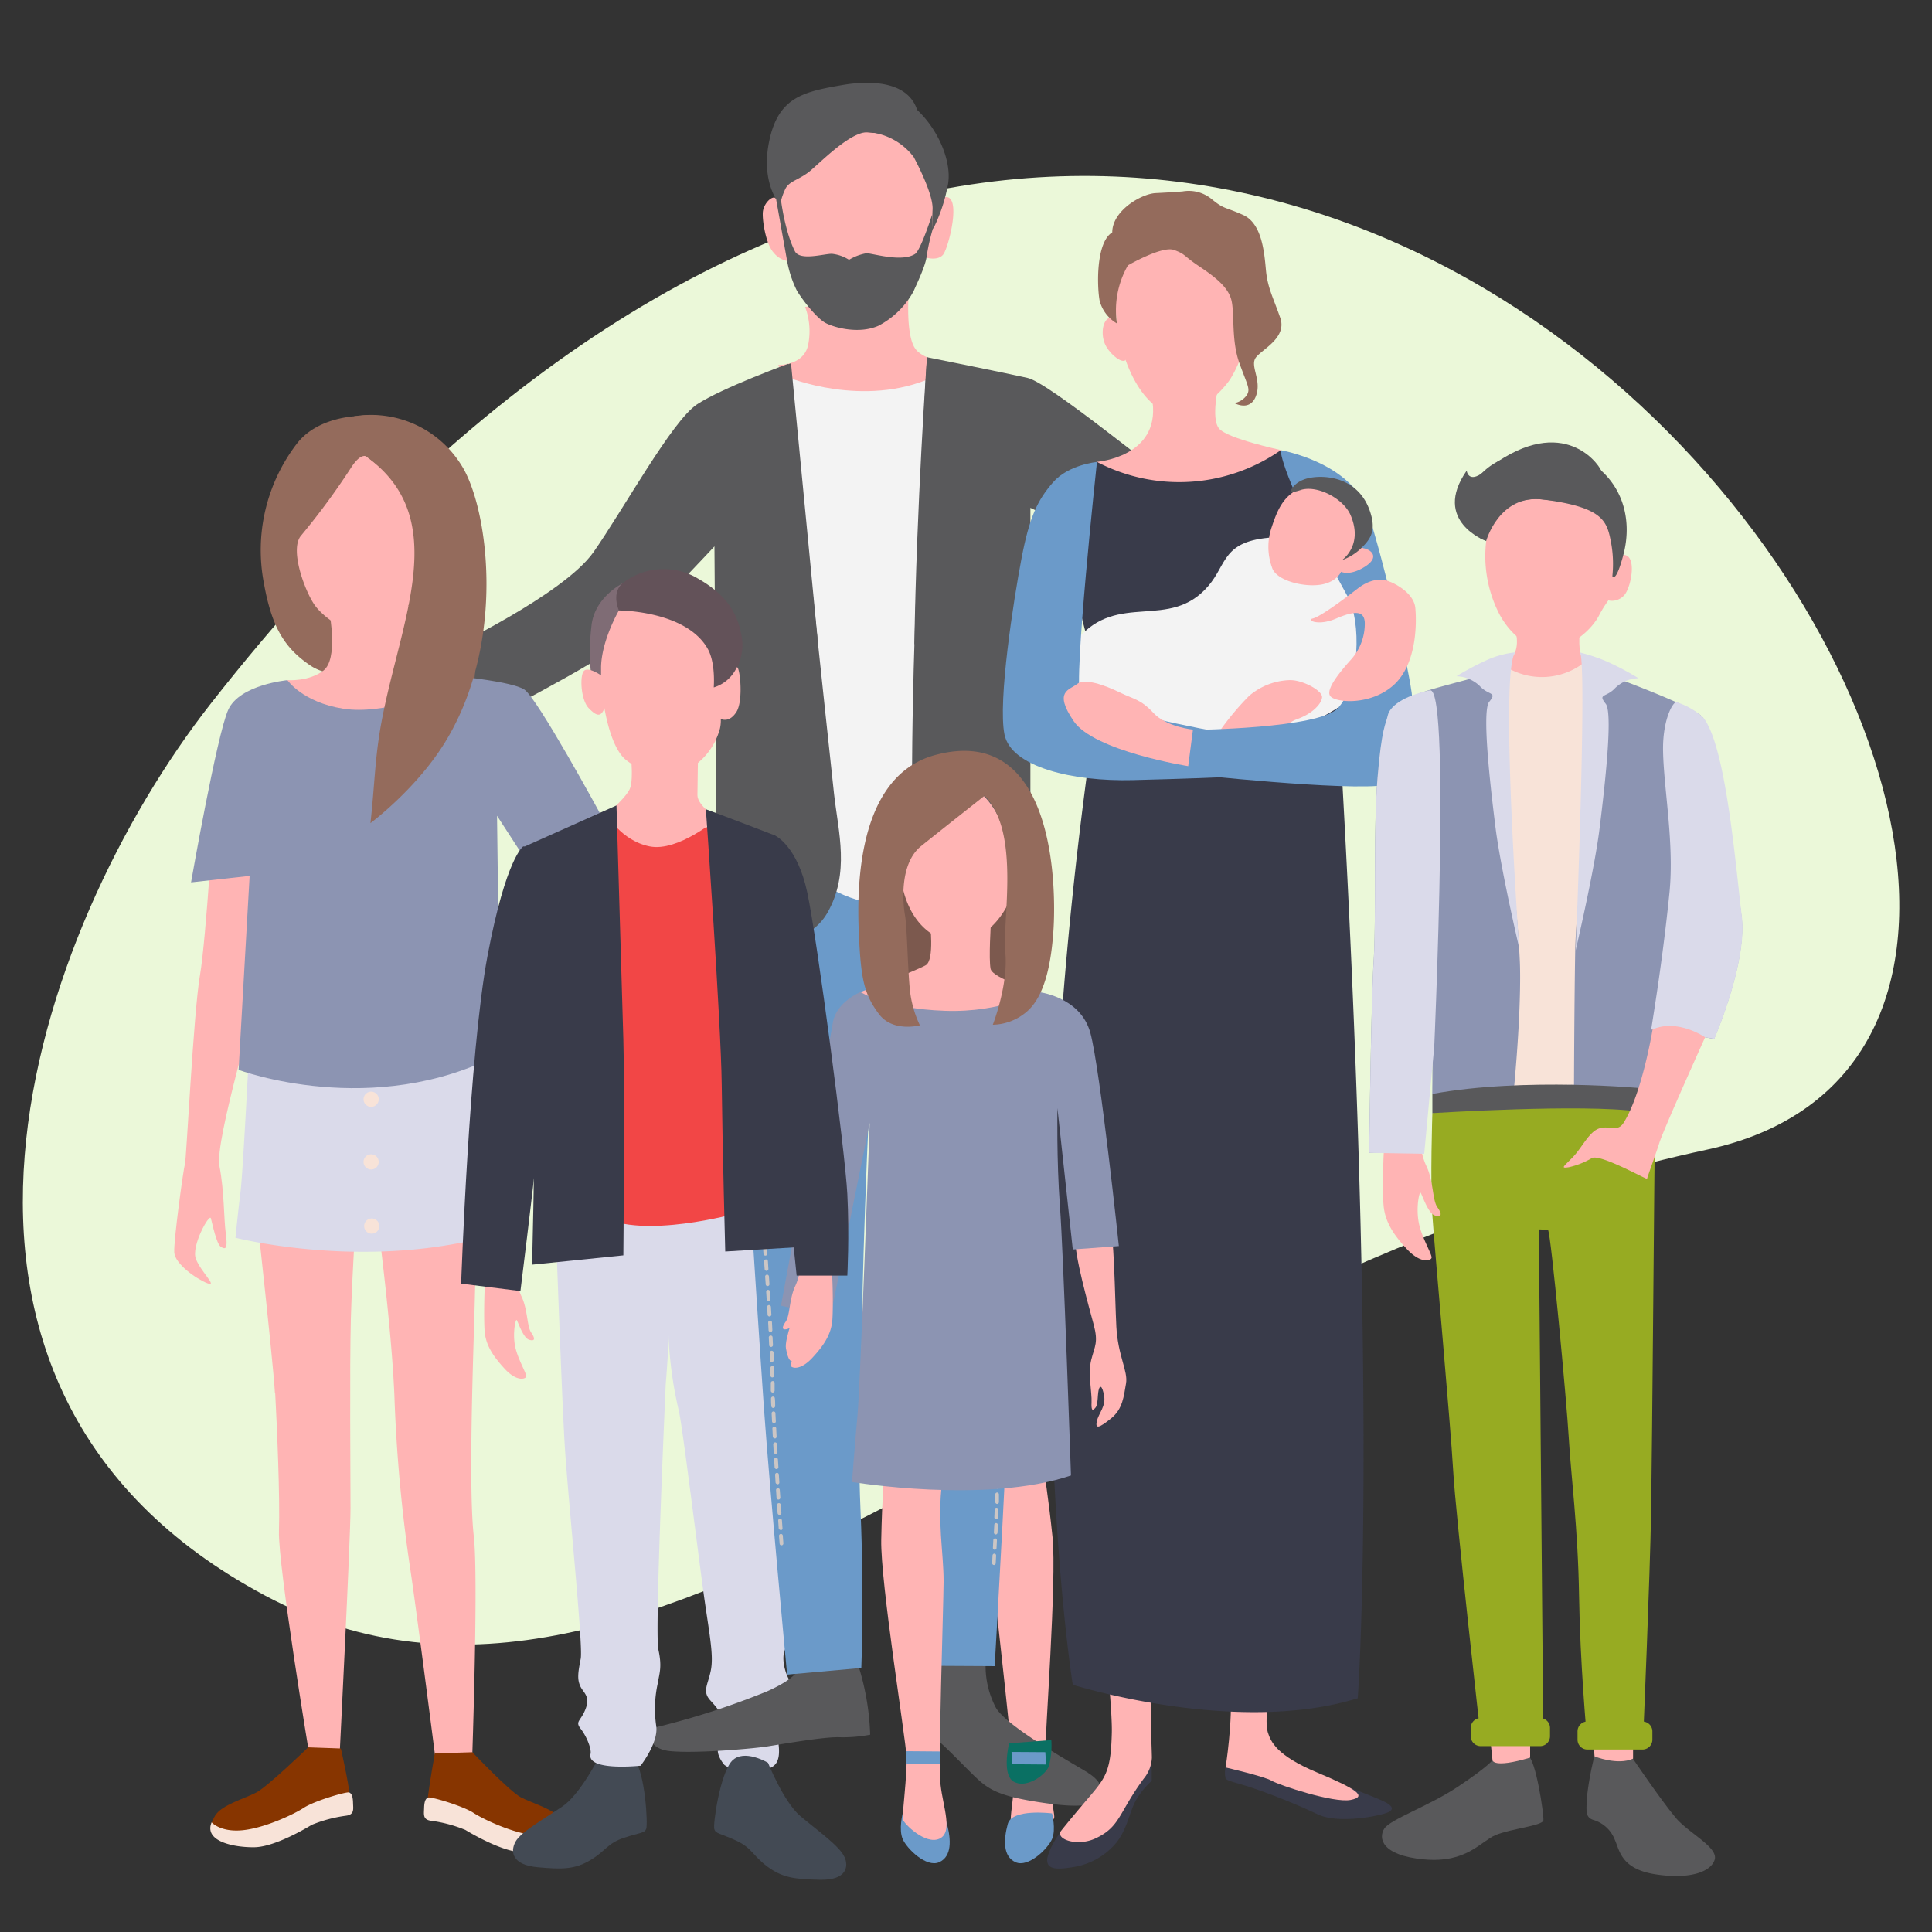 <svg id="Layer_1" data-name="Layer 1" xmlns="http://www.w3.org/2000/svg" viewBox="0 0 351 351"><rect x="0" y="0" width="351" height="351" fill="#333333" stroke="none"/><defs><style>.cls-1{fill:#ebf8d9;}.cls-2{fill:#ffb4b4;}.cls-3{fill:#dadaea;}.cls-4{fill:#59595b;}.cls-5{fill:#6b9ac9;}.cls-6{fill:#ccc6c4;}.cls-7{fill:#f3f3f3;}.cls-8{fill:#f8e3d8;}.cls-9{fill:#946b5c;}.cls-10{fill:#8c94b2;}.cls-11{fill:#873500;}.cls-12{fill:#393b4a;}.cls-13{fill:#7c594e;}.cls-14{fill:#0a7063;}.cls-15{fill:#434a54;}.cls-16{fill:#7f6c75;}.cls-17{fill:#f24646;}.cls-18{fill:#635259;}.cls-19{fill:#97ab22;}</style></defs><title>finanzen_illustrations_2019_11</title><path class="cls-1" d="M38.27,127.86c-32,40.87-61.38,124,9.86,162s145.77-56,262-81S231.17-118.14,38.27,127.86Z"/><path class="cls-2" d="M189.91,318.84c-.1-3.31,2.1-31.92,1.31-39.57S189.63,267,189.63,267s-11.86-4.79-10.32,2.59.76,12.72,1.25,18.15,3.73,32.67,3.62,36.78-1.69,8.55.93,9.49,6.29-3,6.42-3.81-1.51-8.06-1.62-11.38Z"/><path class="cls-3" d="M120,216.21s1.35,24,1.51,27.68a73,73,0,0,0,1.83,12.48c.7,3,3.74,27.95,4.69,34.51s1.63,10,1.11,12.6-1.59,3.78-.12,5.41,2.25,2.45,1.77,4.09.4,3.36-.06,4c-1.09,1.47.89,3.68.89,3.68a8.09,8.09,0,0,0,8.45.46c1.47-.7,2-2.43.8-7.19-.36-1.39,3.12-7.52,2.37-9s-1.28-3.84-.6-5.27a7.49,7.49,0,0,0,.2-4.74c-.36-1.09-1.86-74.08-3.68-76.62s-19.16-2.1-19.16-2.1Z"/><path class="cls-2" d="M165.09,53.23s-.59,7.51,1.16,10.07,8.32,3,8.32,3-8.9,9.13-18.72,8.78c-10.18-.36-11.63-3.77-14.48-8.77,0,0,4.56.17,5.43-3.55a12.52,12.52,0,0,0-.53-7l18.82-2.51Z"/><path class="cls-2" d="M141.9,35.19c.18,4.15-.38,1.31-1,.8s-2.24,1-2.32,2.67.63,5.85,2,7.27A4.16,4.16,0,0,0,143,47.41s2.08,7.37,6,10a11.21,11.21,0,0,0,11.7.32c1.92-1,6.34-6.29,7.49-10.94,0,0,2.19.68,3.16-.54s3.39-10.66.43-10.45c-2.26.15-2.14,1.4-2.14,1.4s.5-5.27-1.54-9-6.62-3.83-9-4.05c-13.88-1.26-17.38,6.93-17.2,11.08Z"/><path class="cls-4" d="M166,28.53s3.56,6.53,3.43,9.47c-.14,3.2.1,3.59.1,3.59a29.75,29.75,0,0,0,2.71-8.17c.78-4.58-2.46-11.72-7.86-15.23C156.06,12.82,166,28.53,166,28.53Z"/><path class="cls-4" d="M166,28.53a11.5,11.5,0,0,0-8-4.5c-3-.4-7.9,4.47-10.6,6.84-2.06,1.82-4,1.92-4.74,3.49-1.29,2.82-.67,3.2-.67,3.2s-3.91-3.83-2.25-11.89,6.25-9,13.41-10.24c6.92-1.16,17.21-.48,12.84,13.1Z"/><path class="cls-4" d="M143,47.41a20.06,20.06,0,0,0,1.78,5.4c1.14,1.87,3.66,5.06,5.23,5.88s6,2.06,9.55.51A15.32,15.32,0,0,0,166,52.86c.41-1,2.19-4.57,2.37-6.39a36,36,0,0,1,1.1-4.88l-.13-2.6s-2.06,6.49-3.11,7.16c-2.44,1.55-7.69-.14-8.82-.14a9.19,9.19,0,0,0-3.16,1.19,7.17,7.17,0,0,0-3.12-1.09c-1.5,0-5.82,1.32-6.72-.47-1.94-3.87-2.58-9.75-2.58-9.75l-.81.42L143,47.41Z"/><path class="cls-4" d="M145,302.89s.57,1.61-5.66,4.4a143.44,143.44,0,0,1-19.44,6.34c-2.65.44-2.55,4,1.68,4.49,4.58.5,15.08-.41,17.79-.83s10.45-1.79,13.16-1.67a26.37,26.37,0,0,0,5.56-.46,46.63,46.63,0,0,0-2.1-12.42c-1.93-5.32-11,.15-11,.15Z"/><path class="cls-4" d="M197.71,322.09c-3-1.82-14.69-8.35-16.76-11.8a16.21,16.21,0,0,1-1.89-7.86s-6.21-7.28-11.84-.24c0,0-.69,12-.22,12.39s1.24.37,2.57,1.05,5.56,5.26,7.83,7.39,4.23,3.27,11,4.34,9.29.8,10.83-.15,1.4-3.3-1.57-5.12Z"/><path class="cls-5" d="M183.72,161.43S185.11,177.11,185,185s-1.49,48.66-1.49,59.06-2.8,58.64-2.8,58.64l-14.57-.08-5.3-113.06s-1.44-.59-2.09.26-2.07,40-2.08,48.17-1,21.08-.33,36.5.14,28.54.14,28.54L143,304.24s-3.16-33.64-4.2-48.27-5.47-84.25-5.95-90.9,50.85-3.64,50.85-3.64Z"/><path class="cls-6" d="M156.84,161.87l1.94,27.94a3.1,3.1,0,0,1,2.09-.26s.23-.6,1.38-3.18.62-24.71.62-24.71l-6,.21Z"/><path class="cls-6" d="M182.51,162.4h0a.34.34,0,0,0,.3-.38l-.08-.69a.34.34,0,0,0-.38-.3.33.33,0,0,0-.3.38l.08.69a.35.35,0,0,0,.36.31Z"/><path class="cls-6" d="M181.93,237.85a.35.35,0,0,0-.35.34l0,1.39a.33.33,0,0,0,.33.35h0a.35.35,0,0,0,.33-.34l0-1.38a.35.35,0,0,0-.33-.36Z"/><path class="cls-6" d="M181.86,240.62a.33.33,0,0,0-.35.34l0,1.39a.35.35,0,0,0,.34.35h0a.36.36,0,0,0,.33-.34l0-1.38a.35.35,0,0,0-.34-.36Z"/><path class="cls-6" d="M181.76,248.94a.32.32,0,0,0-.34.34v1.39a.35.35,0,0,0,.34.35h0a.36.36,0,0,0,.33-.35v-1.39a.35.35,0,0,0-.35-.34Z"/><path class="cls-6" d="M181.81,243.39a.35.35,0,0,0-.35.34l0,1.39a.35.35,0,0,0,.34.35h0a.35.35,0,0,0,.33-.34l0-1.39a.35.35,0,0,0-.34-.35Z"/><path class="cls-6" d="M181.77,246.16a.32.32,0,0,0-.34.35v1.38a.34.34,0,0,0,.34.35h0a.35.35,0,0,0,.33-.34v-1.39a.34.34,0,0,0-.34-.35Z"/><path class="cls-6" d="M182.48,224a.34.34,0,0,0-.36.33l-.07,1.39a.35.35,0,0,0,.33.36h0a.35.35,0,0,0,.32-.33l.06-1.38a.34.34,0,0,0-.32-.37Z"/><path class="cls-6" d="M182.35,226.78a.35.35,0,0,0-.36.33l-.06,1.38a.35.35,0,0,0,.33.37h0a.34.34,0,0,0,.32-.34l.07-1.38a.35.35,0,0,0-.33-.36Z"/><path class="cls-6" d="M182.61,221.24a.35.35,0,0,0-.36.33l-.07,1.39a.35.35,0,0,0,.33.36h0a.35.35,0,0,0,.32-.33l.07-1.38a.35.35,0,0,0-.33-.37Z"/><path class="cls-6" d="M182.12,232.32a.35.35,0,0,0-.36.33l0,1.38a.33.33,0,0,0,.33.36h0a.35.35,0,0,0,.33-.33l0-1.38a.34.34,0,0,0-.33-.36Z"/><path class="cls-6" d="M182.23,229.55a.35.35,0,0,0-.36.33l-.06,1.38a.33.33,0,0,0,.33.36h0a.34.34,0,0,0,.32-.33l.06-1.38a.35.35,0,0,0-.33-.36Z"/><path class="cls-6" d="M182,235.08a.36.36,0,0,0-.36.34l0,1.38a.33.33,0,0,0,.33.36h0a.33.33,0,0,0,.32-.33l0-1.39a.35.35,0,0,0-.33-.36Z"/><path class="cls-6" d="M182.75,218.48a.35.35,0,0,0-.37.32l-.06,1.39a.34.34,0,0,0,.32.36h0a.35.35,0,0,0,.33-.33l.06-1.38a.34.34,0,0,0-.32-.36Z"/><path class="cls-6" d="M180.68,282.25a.35.35,0,0,0-.36.33l-.07,1.39a.35.35,0,0,0,.33.36h0a.35.35,0,0,0,.32-.33l.07-1.38a.34.34,0,0,0-.33-.37Z"/><path class="cls-6" d="M180.82,279.48a.34.34,0,0,0-.36.32l-.07,1.39a.35.35,0,0,0,.33.37h0a.35.35,0,0,0,.33-.33l.07-1.39a.35.35,0,0,0-.33-.36Z"/><path class="cls-6" d="M181,276.7a.34.34,0,0,0-.36.33l-.07,1.39a.35.35,0,0,0,.33.36h0a.35.35,0,0,0,.33-.33l.06-1.39a.34.34,0,0,0-.32-.36Z"/><path class="cls-6" d="M181.72,254.49a.36.36,0,0,0-.36.34l0,1.39a.35.35,0,0,0,.33.36h0a.34.34,0,0,0,.32-.34l0-1.39a.34.34,0,0,0-.33-.36Z"/><path class="cls-6" d="M181.75,251.71a.35.35,0,0,0-.34.35c0,.44,0,.91,0,1.38a.35.35,0,0,0,.34.36h0a.36.36,0,0,0,.33-.34c0-.48,0-1,0-1.4a.34.34,0,0,0-.34-.35Z"/><path class="cls-6" d="M182.88,215.71a.35.35,0,0,0-.36.33l-.07,1.38a.35.35,0,0,0,.33.37h0a.35.35,0,0,0,.32-.33l.07-1.39a.35.35,0,0,0-.33-.36Z"/><path class="cls-6" d="M181.07,273.92a.35.35,0,0,0-.36.34l-.06,1.38a.35.35,0,0,0,.33.37h0a.35.35,0,0,0,.33-.33l.06-1.39a.36.36,0,0,0-.33-.37Z"/><path class="cls-6" d="M182.3,163.47c.06.46.1.91.15,1.37a.34.34,0,0,0,.36.31h0a.33.33,0,0,0,.3-.38c0-.46-.09-.92-.14-1.38a.34.34,0,0,0-.38-.31.36.36,0,0,0-.31.39Z"/><path class="cls-6" d="M182.89,165.84a.36.36,0,0,0-.31.38c0,.46.09.92.13,1.38a.34.34,0,0,0,.36.32h0a.35.35,0,0,0,.31-.38l-.12-1.38a.37.37,0,0,0-.38-.32Z"/><path class="cls-6" d="M183.72,179.69a.35.35,0,0,0-.34.35c0,.47,0,.93,0,1.39a.35.35,0,0,0,.35.34h0a.34.34,0,0,0,.32-.35c0-.47,0-.93,0-1.39a.34.34,0,0,0-.35-.34Z"/><path class="cls-6" d="M183.34,171.38h0a.33.33,0,0,0-.32.36c0,.46,0,.92.08,1.39a.34.34,0,0,0,.36.32h0a.35.35,0,0,0,.33-.36l-.09-1.39a.34.34,0,0,0-.36-.32Z"/><path class="cls-6" d="M183.29,177.28c0,.46,0,.92.05,1.38a.36.36,0,0,0,.36.34h0a.34.34,0,0,0,.32-.36c0-.46,0-.93-.05-1.39a.5.5,0,0,0,0-.12l.88.34-.17-3.12-11.76-4.17-.73,2.45,11.3,4.32a.35.35,0,0,0-.19.33Z"/><path class="cls-6" d="M181.49,262.83a.34.34,0,0,0-.35.33l0,1.39a.35.35,0,0,0,.33.36h0a.36.36,0,0,0,.33-.34l.05-1.39a.35.35,0,0,0-.34-.35Z"/><path class="cls-6" d="M181.58,260.05a.34.34,0,0,0-.35.33l0,1.39a.36.36,0,0,0,.34.36h0a.34.34,0,0,0,.32-.34l0-1.38a.33.33,0,0,0-.33-.36Z"/><path class="cls-6" d="M181.66,257.27a.36.36,0,0,0-.36.34l0,1.39a.33.33,0,0,0,.33.35h0A.33.33,0,0,0,182,259l0-1.39a.35.35,0,0,0-.33-.36Z"/><path class="cls-6" d="M181.3,268.38a.35.35,0,0,0-.36.33l-.06,1.39a.35.35,0,0,0,.33.36h0a.35.35,0,0,0,.32-.33l.06-1.39a.35.35,0,0,0-.33-.36Z"/><path class="cls-6" d="M181.4,265.6a.35.35,0,0,0-.36.34l0,1.38a.33.33,0,0,0,.33.36h0a.35.35,0,0,0,.33-.33l0-1.39a.35.35,0,0,0-.33-.36Z"/><path class="cls-6" d="M181.18,271.15a.36.36,0,0,0-.36.34l0,1.38a.35.35,0,0,0,.33.36h0a.35.35,0,0,0,.33-.33l0-1.39a.35.35,0,0,0-.33-.36Z"/><path class="cls-6" d="M183.14,168.61a.34.34,0,0,0-.32.37c0,.46.07.92.1,1.38a.35.35,0,0,0,.37.32h0a.35.35,0,0,0,.32-.37c0-.46-.07-.92-.1-1.38a.36.36,0,0,0-.37-.32Z"/><path class="cls-6" d="M183.4,204.64a.35.35,0,0,0-.36.33l-.06,1.38a.34.34,0,0,0,.33.36h0a.35.35,0,0,0,.32-.33l.06-1.38a.33.33,0,0,0-.33-.36Z"/><path class="cls-6" d="M183.51,201.87a.35.35,0,0,0-.36.33l-.05,1.38a.34.34,0,0,0,.33.36h0a.35.35,0,0,0,.33-.33l.05-1.38a.34.34,0,0,0-.33-.36Z"/><path class="cls-6" d="M183.28,207.4a.35.35,0,0,0-.36.33l-.06,1.39a.35.35,0,0,0,.33.36h0a.34.34,0,0,0,.32-.33l.07-1.38a.35.35,0,0,0-.33-.37Z"/><path class="cls-6" d="M183.15,210.17a.35.35,0,0,0-.36.33l-.06,1.39a.34.34,0,0,0,.32.36h0a.34.34,0,0,0,.32-.33l.07-1.38a.35.35,0,0,0-.33-.37Z"/><path class="cls-6" d="M183.6,199.1a.34.34,0,0,0-.35.33l-.05,1.39a.35.35,0,0,0,.33.36h0a.36.36,0,0,0,.32-.34l.05-1.39a.35.35,0,0,0-.34-.35Z"/><path class="cls-6" d="M183,212.94a.35.35,0,0,0-.36.33l-.07,1.38a.35.35,0,0,0,.33.37h0a.35.35,0,0,0,.33-.33l.07-1.39a.35.35,0,0,0-.33-.36Z"/><path class="cls-6" d="M183.68,196.32a.36.36,0,0,0-.35.34l0,1.39a.35.35,0,0,0,.34.35h0a.35.35,0,0,0,.33-.33l0-1.39a.36.36,0,0,0-.34-.36Z"/><path class="cls-6" d="M183.81,188a.32.32,0,0,0-.34.34v1.39a.35.35,0,0,0,.34.35h0a.35.35,0,0,0,.33-.34v-1.39a.34.34,0,0,0-.34-.35Z"/><path class="cls-6" d="M183.81,185.24a.32.32,0,0,0-.34.34V187a.35.35,0,0,0,.34.35h0a.36.36,0,0,0,.33-.35v-1.39a.35.35,0,0,0-.35-.34Z"/><path class="cls-6" d="M183.75,193.55a.36.36,0,0,0-.35.34l0,1.39a.33.33,0,0,0,.33.35h0a.33.33,0,0,0,.32-.33l0-1.39a.36.36,0,0,0-.34-.36Z"/><path class="cls-6" d="M183.79,190.78a.33.33,0,0,0-.35.34l0,1.39a.35.35,0,0,0,.34.35h0a.35.35,0,0,0,.32-.34l0-1.39a.35.35,0,0,0-.34-.35Z"/><path class="cls-6" d="M183.78,182.46a.35.35,0,0,0-.34.35l0,1.39a.34.34,0,0,0,.34.34h0a.35.35,0,0,0,.33-.35l0-1.39a.35.35,0,0,0-.35-.34Z"/><path class="cls-6" d="M137.24,164.46h0a.35.35,0,0,0,.35-.32l.07-.69a.35.35,0,0,0-.31-.38.36.36,0,0,0-.38.32l-.06.69a.35.35,0,0,0,.31.38Z"/><path class="cls-6" d="M140,242h0a.35.35,0,0,0,.32-.37l-.07-1.38a.35.35,0,0,0-.37-.33.35.35,0,0,0-.32.37l.07,1.38a.36.36,0,0,0,.34.33Z"/><path class="cls-6" d="M140.1,244.71h0a.35.35,0,0,0,.33-.36l-.07-1.38a.33.33,0,0,0-.36-.33.35.35,0,0,0-.33.36l.07,1.38a.34.34,0,0,0,.33.33Z"/><path class="cls-6" d="M140.39,253h0a.36.36,0,0,0,.34-.36l0-1.39a.34.34,0,0,0-.36-.34.35.35,0,0,0-.33.36l0,1.39a.35.35,0,0,0,.33.34Z"/><path class="cls-6" d="M140.22,247.48h0a.35.35,0,0,0,.33-.36l0-1.38a.36.36,0,0,0-.36-.34.35.35,0,0,0-.33.36l0,1.39a.36.36,0,0,0,.34.33Z"/><path class="cls-6" d="M140.31,250.25h0a.36.36,0,0,0,.34-.36l0-1.38a.32.32,0,0,0-.35-.34.35.35,0,0,0-.33.36l0,1.38a.35.35,0,0,0,.33.34Z"/><path class="cls-6" d="M139.08,228.12h0a.35.35,0,0,0,.32-.37l-.11-1.38a.34.34,0,0,0-.37-.32.33.33,0,0,0-.31.37l.1,1.38a.34.34,0,0,0,.33.32Z"/><path class="cls-6" d="M139.28,230.89h0a.35.35,0,0,0,.32-.38l-.09-1.38a.35.35,0,0,0-.37-.32.35.35,0,0,0-.32.37l.1,1.38a.35.35,0,0,0,.33.33Z"/><path class="cls-6" d="M138.88,225.36h0a.35.35,0,0,0,.32-.37l-.1-1.39a.36.36,0,0,0-.37-.32.35.35,0,0,0-.32.38l.1,1.38a.36.36,0,0,0,.34.32Z"/><path class="cls-6" d="M139.65,236.41h0a.34.34,0,0,0,.32-.36l-.08-1.39a.36.36,0,0,0-.37-.32.35.35,0,0,0-.32.37l.09,1.38a.33.33,0,0,0,.33.32Z"/><path class="cls-6" d="M139.47,233.65h0a.34.34,0,0,0,.32-.37l-.09-1.38a.36.36,0,0,0-.37-.33.36.36,0,0,0-.32.38l.1,1.38a.34.34,0,0,0,.33.32Z"/><path class="cls-6" d="M139.82,239.18h0a.35.35,0,0,0,.32-.37l-.08-1.38a.36.36,0,0,0-.37-.33.35.35,0,0,0-.32.37l.08,1.38a.35.35,0,0,0,.34.33Z"/><path class="cls-6" d="M138.67,222.6h0a.36.36,0,0,0,.32-.38l-.11-1.38a.34.34,0,1,0-.68.06l.1,1.38a.36.36,0,0,0,.34.32Z"/><path class="cls-6" d="M142,280.75h0a.34.34,0,0,0,.32-.37l-.1-1.38a.34.34,0,0,0-.37-.32.35.35,0,0,0-.32.37l.11,1.39a.33.33,0,0,0,.33.31Z"/><path class="cls-6" d="M140.62,258.58h0a.35.35,0,0,0,.33-.36l-.07-1.39a.35.35,0,1,0-.69,0l.07,1.39a.35.35,0,0,0,.33.33Z"/><path class="cls-6" d="M144.14,305.68h.05c.18,0-.22,0-.05,0Z"/><path class="cls-6" d="M140.5,255.8h0a.35.35,0,0,0,.33-.36c0-.47,0-.94-.06-1.39a.33.33,0,0,0-.35-.33.36.36,0,0,0-.34.36c0,.45,0,.91.06,1.39a.35.35,0,0,0,.34.33Z"/><path class="cls-6" d="M138.45,219.83h0a.35.35,0,0,0,.32-.37l-.11-1.38a.34.34,0,0,0-.37-.32.33.33,0,0,0-.31.37l.1,1.38a.34.34,0,0,0,.33.32Z"/><path class="cls-6" d="M141.84,278h0a.33.33,0,0,0,.32-.37l-.1-1.38a.34.34,0,1,0-.68,0l.09,1.38a.35.35,0,0,0,.34.32Z"/><path class="cls-6" d="M137,167.22h0a.34.34,0,0,0,.36-.32c0-.46.07-.92.11-1.38a.35.35,0,0,0-.32-.37.32.32,0,0,0-.37.31c0,.47-.07.93-.11,1.39a.35.35,0,0,0,.32.37Z"/><path class="cls-6" d="M136.84,170h0a.34.34,0,0,0,.35-.32l.09-1.39a.35.35,0,0,0-.32-.37.36.36,0,0,0-.37.33c0,.46-.06.92-.08,1.38a.34.34,0,0,0,.32.37Z"/><path class="cls-6" d="M136.53,183.86a.35.35,0,0,0,.34-.35v-1.39a.35.35,0,0,0-.69,0v1.39a.35.35,0,0,0,.34.35Z"/><path class="cls-6" d="M136.61,175.54h0a.35.35,0,0,0,.35-.34c0-.46,0-.92,0-1.39a.35.35,0,0,0-.33-.36h0a.35.35,0,0,0-.35.34c0,.46,0,.93,0,1.39a.36.36,0,0,0,.34.36Z"/><path class="cls-6" d="M135.43,176.46l-.09,3.13.87-.36a.36.36,0,0,0,0,.11c0,.47,0,.93,0,1.4a.34.34,0,0,0,.33.34h0a.35.35,0,0,0,.35-.34c0-.46,0-.93,0-1.39a.32.32,0,0,0-.2-.31l11.18-4.64-.79-2.43-11.64,4.49Z"/><path class="cls-6" d="M141.09,266.9h0a.35.35,0,0,0,.33-.37l-.09-1.38a.35.35,0,0,0-.36-.33.35.35,0,0,0-.33.37l.09,1.38a.35.35,0,0,0,.33.33Z"/><path class="cls-6" d="M140.93,264.13h0a.35.35,0,0,0,.32-.37l-.08-1.39a.34.34,0,0,0-.36-.32.35.35,0,0,0-.33.36l.08,1.39a.36.36,0,0,0,.34.33Z"/><path class="cls-6" d="M140.77,261.35h0a.34.34,0,0,0,.32-.36l-.07-1.39a.35.35,0,1,0-.69,0l.07,1.39a.34.34,0,0,0,.34.32Z"/><path class="cls-6" d="M141.45,272.44h0a.35.35,0,0,0,.32-.37l-.1-1.38a.35.35,0,0,0-.36-.33.35.35,0,0,0-.32.37l.09,1.39a.34.34,0,0,0,.33.32Z"/><path class="cls-6" d="M141.27,269.67h0a.33.33,0,0,0,.32-.37l-.09-1.38a.34.34,0,1,0-.68,0l.08,1.39a.35.35,0,0,0,.34.32Z"/><path class="cls-6" d="M141.64,275.21h0a.35.35,0,0,0,.32-.37l-.1-1.38a.35.35,0,1,0-.69.05l.1,1.38a.34.34,0,0,0,.33.32Z"/><path class="cls-6" d="M136.7,172.76h0a.34.34,0,0,0,.35-.33c0-.46,0-.92.07-1.38a.35.35,0,0,0-.33-.37.37.37,0,0,0-.36.33c0,.46-.05.93-.06,1.39a.34.34,0,0,0,.32.36Z"/><path class="cls-6" d="M137.63,208.78h0a.35.35,0,0,0,.32-.37l-.1-1.38a.35.35,0,0,0-.36-.33.34.34,0,0,0-.32.37l.09,1.39a.35.35,0,0,0,.34.32Z"/><path class="cls-6" d="M137.44,206h0a.34.34,0,0,0,.32-.36l-.09-1.39a.35.35,0,0,0-.37-.32.35.35,0,0,0-.32.37l.09,1.38a.34.34,0,0,0,.34.32Z"/><path class="cls-6" d="M137.82,211.54h0a.35.35,0,0,0,.32-.37l-.1-1.38a.35.35,0,1,0-.69.05l.1,1.38a.35.35,0,0,0,.33.32Z"/><path class="cls-6" d="M138,214.31h0a.35.35,0,0,0,.31-.38l-.1-1.38a.35.35,0,0,0-.37-.32.34.34,0,0,0-.31.38l.1,1.38a.35.35,0,0,0,.33.32Z"/><path class="cls-6" d="M137.26,203.25h0a.35.35,0,0,0,.32-.37l-.08-1.38a.38.38,0,0,0-.37-.33.35.35,0,0,0-.32.37l.08,1.38a.36.36,0,0,0,.34.33Z"/><path class="cls-6" d="M138.24,217.07h0a.34.34,0,0,0,.31-.37l-.1-1.39a.33.33,0,0,0-.37-.31.35.35,0,0,0-.32.37l.11,1.38a.34.34,0,0,0,.33.32Z"/><path class="cls-6" d="M137.09,200.48h0a.35.35,0,0,0,.33-.36l-.08-1.39a.35.35,0,0,0-.36-.33.36.36,0,0,0-.33.37l.08,1.38a.34.34,0,0,0,.33.33Z"/><path class="cls-6" d="M136.7,192.17h0a.33.33,0,0,0,.33-.35l0-1.39a.35.35,0,0,0-.69,0l.05,1.39a.33.33,0,0,0,.33.33Z"/><path class="cls-6" d="M136.61,189.4h0a.33.33,0,0,0,.33-.35l0-1.39a.33.33,0,0,0-.35-.34.36.36,0,0,0-.34.36l0,1.38a.34.34,0,0,0,.33.34Z"/><path class="cls-6" d="M136.94,197.71h0a.35.35,0,0,0,.33-.36l-.07-1.38a.35.35,0,0,0-.69,0l.07,1.38a.33.33,0,0,0,.33.33Z"/><path class="cls-6" d="M136.81,194.94h0a.35.35,0,0,0,.33-.36l-.06-1.38a.35.35,0,0,0-.69,0l.06,1.38a.33.33,0,0,0,.33.33Z"/><path class="cls-6" d="M136.55,186.63h0a.33.33,0,0,0,.33-.35v-1.39a.36.36,0,0,0-.35-.34.34.34,0,0,0-.34.35l0,1.39a.34.34,0,0,0,.33.34Z"/><path class="cls-7" d="M143.11,68.53s13.75,5.71,26.39,0S172.18,161,172.18,161s-9.1,7.8-22.52-.26-6.55-92.22-6.55-92.22Z"/><path class="cls-4" d="M143.18,66.1s-12,4.38-16.54,7.36-13.36,19.06-18.81,26.84-27.1,18-27.1,18L87,131.55s21.79-11.15,25.68-14.65,17.12-17.64,17.12-17.64l.52,74.19s15.59.25,20-7.61c4.11-7.23,2-14.57,1.21-21.58s-8.26-78.18-8.35-78.16Z"/><path class="cls-4" d="M241.53,86.43s-21.4,5.83-26.06,2.85S190.7,69.57,186.68,68.66s-18.27-3.76-18.27-3.76-5.42,93.63-.93,100.25c6.8,10,19.72,7.61,19.72,7.61V92.26s17.24,8.43,22.43,10.89,25.16-2.33,29.05-3.89,6.09-2.72,6.09-2.72l-3.24-10.11Z"/><path class="cls-4" d="M134.16,76.05c-1,7.65,14.4,40.24,14.4,40.24L143.71,66s-8.52,2.45-9.55,10.1Z"/><path class="cls-4" d="M168.41,64.9s-1.93,27.26-2.29,52.33c0,0,11.23-33.27,12.39-40.4s-10.1-11.93-10.1-11.93Z"/><path class="cls-2" d="M50,253.15c.34,6.35.88,18.86.68,25s5.53,40.74,5.53,40.74c1.37,4,5.47.33,5.47.33s2-39.74,2-45.17-.17-25.68.06-34.35S65.1,214,65.1,214l-19.84-5.86s4.36,38.69,4.69,45Z"/><path class="cls-2" d="M86.14,240.58c.38-12.09.47-28,.47-28l-19.19.28s3.54,24.81,4.23,40.59a277.25,277.25,0,0,0,2.92,31.83c1.08,7.12,4.63,34.9,4.63,34.9s3,4.09,6.57-.28c0,0,1.17-33.33.31-40.8s-.32-26.42.06-38.52Z"/><path class="cls-3" d="M45.37,189.73c-.12.39-1.16,22.56-1.68,26.84s-.91,8.3-.91,8.3,19.46,5,40.46,1a44.53,44.53,0,0,0,8.56-2.2s-2.68-32-4.06-34.5-42.37.52-42.37.52Z"/><path class="cls-8" d="M67.42,201.09a1.38,1.38,0,1,0-1.37-1.37,1.37,1.37,0,0,0,1.37,1.37Z"/><path class="cls-8" d="M68.8,211.21a1.38,1.38,0,1,0-2.75,0,1.38,1.38,0,0,0,2.75,0Z"/><path class="cls-8" d="M67.55,221.37a1.38,1.38,0,1,0,1.37,1.38,1.38,1.38,0,0,0-1.37-1.38Z"/><path class="cls-2" d="M38.92,145.82s-1.43,24.54-2.6,31.42-2.46,33.45-2.72,34.23-2.08,14-1.94,16.08,4,4.8,6,5.58-1.17-2.08-2.07-4.41,2.46-8.3,2.72-7.39,1,4.67,1.81,5.18,1.3.52.91-2.33-.26-7.65-1.16-12.32,6.94-30,7.65-35c3.76-26.59,1.81-33.49-8.56-31Z"/><path class="cls-9" d="M65.19,75.59s-7.57,0-11.39,5.19a31.77,31.77,0,0,0-5.86,25.15c1.43,8,3.73,11.8,8.48,15s14.48,1.3,14.48,1.3-1.17,3.5-1.3,11.15-.26,15.83-1.82,19.45-1.29,5.45,4.41,3,12.58-16.47,14-32.42,1.94-29.18-2.86-36.7S71.65,74.44,65.19,75.59Z"/><path class="cls-10" d="M52.22,123.57s-8.69.8-10.76,5.39-6.75,31.35-6.75,31.35l10.64-1.18-2,35.24s24.44,9.15,47.49-2.92l-.54-43.24,5.7,8.78,13.23-8.82s-11.67-21.49-14-22.92-11.67-2.33-11.67-2.33-17,6.1-31.38.65Z"/><path class="cls-2" d="M59.9,111.62s1.53,8.11-1.11,10.18-6.57,1.77-6.57,1.77,2.71,4,10.12,5.18,17.37-3,17.37-3,1.2-21.35-5.46-15.72c-1.63,1.38-14.35,1.57-14.35,1.57Z"/><path class="cls-2" d="M66.68,83s-1-1-2.92,2a130.13,130.13,0,0,1-9,12.23c-2.24,2.44.58,10,2.33,12.58s6.72,5.78,10,5.6c7.28-.39,11.62-13.87,10.26-19.8S66.68,83,66.68,83Z"/><path class="cls-9" d="M64.36,75.63S61,79,66.48,82.9c15.76,11.25,6.28,29.66,2.82,48.32-1.22,6.54-1.22,11.44-2,18.33,0,0,8.65-6.42,13.86-15.2C92.06,116.08,88.62,92,83.82,84.51a19.3,19.3,0,0,0-19.46-8.88Z"/><path class="cls-11" d="M61.94,317.66,56,317.45s-7.34,7.1-9.42,8.2-6.35,2.26-7.51,4.23-1,2.83.61,4,6.75,2.06,10.35.36,6.26-3.55,13.41-5.32c0,0,.29-.32.1-2.67s-1.61-8.58-1.61-8.58Z"/><path class="cls-11" d="M102.15,330.77c-1.16-2-5.42-3.13-7.51-4.23s-8.82-8.2-8.82-8.2l-6.82.22s-1.13,6.22-1.32,8.57.1,2.67.1,2.67c7.15,1.77,9.8,3.63,13.41,5.33s8.76.8,10.35-.36,1.77-2,.61-4Z"/><path class="cls-8" d="M63.48,325.65c-.48-.21-6.38,1.54-8.26,2.77S48,332.15,44,332.52s-5.55-1.44-5.55-1.44c-1.48,3.51,4.2,4.59,7.82,4.52s9.26-3.39,10.37-4.07a25.31,25.31,0,0,1,6.26-1.66c1.51-.21,1.27-1.2,1.24-2.31s-.21-1.7-.7-1.91Z"/><path class="cls-8" d="M102.74,332s-1.6,1.83-5.55,1.45-9.3-2.87-11.18-4.1-7.78-3-8.26-2.77-.67.8-.7,1.91-.27,2.09,1.24,2.3a24.88,24.88,0,0,1,6.26,1.67c1.11.67,6.75,4,10.37,4.06s9.3-1,7.82-4.52Z"/><path class="cls-12" d="M245.39,324.85s3.3,1.23,5.42,2.15,3,1.81.69,2.5-8.78,1.75-12.13.11a114.88,114.88,0,0,0-11.29-4.6c-3.35-1.17-5.14-1.38-5.42-1.93a4.4,4.4,0,0,1,0-2l22.69,3.76Z"/><path class="cls-12" d="M209.24,320.54l0,3a14.61,14.61,0,0,0-2.55,3c-1.43,2.13-1.73,5.48-3.82,8.17a12.79,12.79,0,0,1-8.09,4.53c-3,.47-5.7.61-4-3.19,2.29-5.23,7.07-7.78,8.73-8s9.75-7.51,9.75-7.51Z"/><path class="cls-2" d="M237.24,277.34s-1.31,11.26-3.92,18.75-3.71,16.26-3,18.59c.55,1.74,1.56,4.24,8.94,7.33s9.17,4.4,6.11,5-13-2.69-14.32-3.48-8.39-2.42-8.39-2.42,1.37-8.44.86-14.53-2-29.13-.85-32.59,14.53,3.37,14.53,3.37Z"/><path class="cls-2" d="M207,274.25c3.76-.32,7.49-2.49,6.94,1.24-.09.65-.84,6.8-1,7.59-1.37,8.36-3.6,20.07-3.78,24.87s.09,9.57.11,11.35v.06a6.4,6.4,0,0,1-1.48,3.78c-4.62,6.27-4.23,8.75-8.79,10.87-3.39,1.56-7.38.07-6.2-1.42,1.32-1.65,2.53-3.12,5.39-6.48s3.63-4.77,3.8-11.27-3.09-32.75-2.63-37.15c.24-2.26,4-3.13,7.61-3.44Z"/><path class="cls-2" d="M221.39,70s-1.44,6,.08,7.85,11.22,3.91,11.22,3.91-2.78,6.53-11.78,8.29-18.4-2.67-21.6-6.15c0,0,11.35-.86,10.09-10.82s12-3.08,12-3.08Z"/><path class="cls-12" d="M232.69,81.79a32.25,32.25,0,0,1-33.38,2.14s-4.16,11.56-4.52,17.75,5.3,20.83,4.72,24.68c-16.35,107.76-4.61,179.72-4.61,179.72s29.6,9.33,51.77,2.45c0,0,4.22-55.66-4.2-190.17-.84-13.28-9.78-36.57-9.78-36.57Z"/><path class="cls-7" d="M242.91,102.62s4.05,2.4,5.46,5.21c1.83,3.66,1.62,8.17-.58,14.54s-5.53,6.14-13.75,11.56-17.22,7.76-28.67,6.53-17.06-15.49-9.66-24.3,16.75-1.48,23.79-9.68c3.47-4,2.52-8.26,11.78-8.85,3.6-.23,11.63,5,11.63,5Z"/><path class="cls-2" d="M221.22,133.35a49.72,49.72,0,0,1,5.7-6.91,11.87,11.87,0,0,1,7.49-2.88c2.34,0,5.83,1.92,5.78,3.09s-1.71,3-4.54,4-5.8,5.2-7.8,5.82-6.63-3.16-6.63-3.16Z"/><path class="cls-5" d="M232.69,81.79S245.58,84,248.5,93s7.76,29.51,8.07,33.76c.53,7.1,2.17,14.72-4.69,15.85-7.18,1.19-36.19-2-36.19-2l1.05-8s23-.22,26.35-4l.29-.33c3.5-4.24,4.07-15.23,1.41-20-12.36-22.31-12.1-26.4-12.1-26.4Z"/><path class="cls-2" d="M248.55,95.61s-2.14,3.76-.8,4,3,1.58.23,3.34-4.33.93-4.33.93-.85,2-4,2.38-7.86-.87-8.55-3.15a11,11,0,0,1-.07-7.32c1-3,2-5.54,5-7,2.15-1.11,5.23-1.63,7.55-.43s5,7.32,5,7.32Z"/><path class="cls-4" d="M243.77,101.79s4-2.68,1.58-8.25c-1.29-2.94-5.92-5.4-8.91-4.56a10.91,10.91,0,0,1-2.07.51s.48-2,3.43-2.64S247,86.67,249,93.22c1,3.24,0,4.72-1.69,6.36a9.8,9.8,0,0,1-3.58,2.21Z"/><path class="cls-5" d="M199.31,83.93s-5.18.46-8,3.7-4.28,6.27-5.72,13.8-4.32,26-3.1,32,12.55,8.57,23.24,8.3,16.07-.52,16.07-.52l-.34-8.21s-23.82-4.45-25.17-6.6,3-42.46,3-42.46Z"/><path class="cls-2" d="M216.74,132.55s-4.8-.46-7.16-3-3.53-2.47-6.21-3.78-6.35-2.61-7.7-1.5-4.33,1.26-.61,6.74,20.81,8.18,20.81,8.18l.87-6.69Z"/><path class="cls-2" d="M213.89,42.94s4.56.71,6.53,3.71,6.25,8,6.3,11.64a21.75,21.75,0,0,1-3.24,10.63c-1.72,2.55-6.44,6.91-9.73,6.47-8.34-1.12-11.86-15.9-10.88-21.91.3-1.88.58-4.21,1.72-5.56,3.28-3.9,9.3-5,9.3-5Z"/><path class="cls-2" d="M203.53,60.1s-1.09-3-2.24-2.22S200,61.33,201,63s2.85,3,3.47,2.43-.92-5.36-.92-5.36Z"/><path class="cls-9" d="M232.58,57.71c-1.27-3.67-2.29-5.41-2.59-8.66s-.73-8.47-4.15-10-3.43-1-5.72-2.89a6.54,6.54,0,0,0-5.29-1.38c-.84.06-2.29.18-4.87.3s-7.88,3.17-7.89,7.14c-3,1.82-2.77,9.9-2.29,12.43a6.82,6.82,0,0,0,3.14,4.12,16.37,16.37,0,0,1,2-10.56s6.21-3.59,8.37-2.8,1.63,1,4.45,2.89,5.42,3.79,6,6.31-.06,7.27,1.45,11.42,2,4.63,1.32,5.77a3.63,3.63,0,0,1-2.23,1.44s2.83,1.62,3.91-1.32-1.2-5.47,0-7,5.66-3.55,4.4-7.21Z"/><polygon class="cls-13" points="162.99 159.47 163.64 178.14 184.84 178.94 185.04 161.01 162.99 159.47 162.99 159.47"/><path class="cls-2" d="M202.81,240.9c-.28-5.44-.35-17-1.35-19.42s-1.33-14.07-1.33-14.07l.24-.41-6.28,2.25s1.44,11.79,1.23,15.25,2.55,13,3.39,16.2.2,3.8-.45,6.32.14,6,.05,7.71.25,1.57.72,1,.35-2.17.56-3.15.65-.92,1,1-1,3.17-1.32,4.63.41,1.24,2.58-.51,2.31-4.07,2.72-6.33-1.48-5-1.76-10.42Z"/><path class="cls-5" d="M164,329.45s-.76,2.91,0,4.67,4.31,5.24,6.63,4.2,2.17-4.1,1.41-6.95-8-1.92-8-1.92Z"/><path class="cls-5" d="M191.13,329.45s.76,2.91,0,4.67-4.31,5.24-6.63,4.2-2.18-4.1-1.41-6.95,8-1.92,8-1.92Z"/><path class="cls-14" d="M191,316.14l-7.67.58s-1.42,5.78.9,7,5.68-1.23,6.32-2.82a14.66,14.66,0,0,0,.45-4.75Z"/><path class="cls-2" d="M171.43,287.32c0-5.45-1.19-10.71-.26-18.19s-10.5-1.73-10.5-1.73-.42,4.67-.57,12.35,4.42,36,4.59,39.33-.85,10.69-.66,11.47,4.09,4.66,6.63,3.51.68-5.7.22-9.78.51-31.51.55-37Z"/><path class="cls-10" d="M156.32,180.23s-4.39,1.8-5,5.51-9.43,51.48-9.43,51.48l9,1.92L158,204s-1.69,47.36-2.21,53.09-1,12.15-1,12.15,24.28,4.06,39.78-1.18c0,0-1.37-40.45-2-48.87s-.46-17.87-.46-17.87L194.9,227l8.37-.62s-3.37-32-5.17-38.7-9.58-7.48-9.58-7.48l-32.2,0Z"/><path class="cls-2" d="M168.94,167.48s.89,6.91-.74,7.87-11.88,4.88-11.88,4.88,4.84,3.05,15.35,3.41,16.85-3.45,16.85-3.45-8.18-2.42-8.55-4.17.06-8.47.06-8.47l-11.09-.07Z"/><path class="cls-2" d="M186.65,152.7c-2.47-.33-3.51,2.62-3.51,2.62a19.15,19.15,0,0,0-1.09-5.15,13.46,13.46,0,0,0-5-7,42.22,42.22,0,0,1-9.54,8.1,7.57,7.57,0,0,0-3.45,4.82s-1.77-3.54-3.75-2.33c-1.14.7-.71,5.27.42,6.95.88,1.32,2.65,2.32,3.27.61,2.74,11.87,14.78,13.4,19.75,1.6a2.26,2.26,0,0,0,.12-1.73c.43.18,1.68.49,2.79-1.32,1.37-2.24,1.18-7,0-7.13Z"/><path class="cls-9" d="M178.81,144.62s-7.48,5.9-11.46,9.09-3.32,10.41-2.94,12.54.46,8.52.83,12.86a19.94,19.94,0,0,0,1.88,7.16s-4.92,1.34-7.45-2.06-3.18-6-3.56-13-1.4-29.81,13.65-34c22-6.06,22.15,24.2,21.62,31.91-.56,8.23-2.38,12.86-5.24,15a9.7,9.7,0,0,1-5.77,2.05s2.85-7.3,2.27-13.14,2.82-22-3.83-28.52Z"/><polygon class="cls-5" points="164.71 320.39 170.76 320.43 170.77 318.2 164.61 318.15 164.71 320.39 164.71 320.39"/><polygon class="cls-5" points="189.91 318.33 183.77 318.29 183.94 320.52 190.05 320.57 189.91 318.33 189.91 318.33"/><path class="cls-15" d="M108.82,319.24s-3.4,6.74-6.61,8.93-7.61,4.64-8.57,6.45-.62,4.18,4,4.61,6.87.38,9.69-1.33,3-3,6-4,3.74-.81,4.07-1.64-.18-10.14-2.14-12.61-6.5-.36-6.5-.36Z"/><path class="cls-15" d="M153.39,337.34c-.81-1.92-5-4.87-8-7.41s-5.86-9.67-5.86-9.67-4.36-2.62-6.53-.36-3.49,11.53-3.23,12.4,1,.73,3.94,2.08,3,2.72,5.7,4.73,4.9,2.31,9.59,2.4,5.25-2.26,4.43-4.17Z"/><path class="cls-3" d="M100.79,218.06s1.21,34.49,1.79,44.21,3.4,36.64,2.92,39.09-.66,3.66-.1,4.93,1.88,1.81,1,4.14-2,2.25-.89,3.67,2,3.74,1.77,4.56c-.7,3.19,9.1,2.13,9.1,2.13s3.38-4.29,2.82-7.36a21.29,21.29,0,0,1,.29-7.56c.31-1.94.82-3,.12-6.2s1.34-48.26,1.34-48.26,2.45-27.85-1.28-31.14-18.85-2.21-18.85-2.21Z"/><path class="cls-2" d="M88.26,231.77c.23-.14,5.62.37,5.62.37a10,10,0,0,0,1,3.69c1,2.36.87,5.16,1.62,6.26s.73,1.65-.39,1.31-2.09-3.55-2.27-3.6-.74,2.43-.25,4.82,2.2,5.06,2,5.51-1.76.86-3.87-1.42-3.49-4.31-3.68-6.93,0-9.88.22-10Z"/><path class="cls-2" d="M151,229.78c-.23-.13-5.62.38-5.62.38a10,10,0,0,1-1,3.69c-1,2.36-.87,5.16-1.63,6.26s-.73,1.65.39,1.31,2.09-3.55,2.28-3.6.73,2.42.24,4.82-2.2,5.06-2,5.5,1.76.86,3.88-1.41,3.48-4.31,3.68-6.93,0-9.89-.23-10Z"/><path class="cls-16" d="M113.09,106s-4.8,2.34-5.58,7.26a40.39,40.39,0,0,0,0,10.38s2,2.59,2.62.39,3.74-15.82,3-18Z"/><path class="cls-17" d="M110.63,149l19.71,1.43,3.5,70s-17.12,4.8-24.64.52,1.43-72,1.43-72Z"/><path class="cls-18" d="M112.44,110.9s-1.43-3.11.65-4.93a12.13,12.13,0,0,1,13.78-.82c5.65,3.22,7.36,6.92,7.94,10.94s-2.4,8.74-4.08,9.75-18.29-14.94-18.29-14.94Z"/><path class="cls-2" d="M114.39,135.09s.9,6.49,0,8.3-4.2,4.54-4.2,4.54,2.64,4.8,7.83,5.84,12.32-5.06,12.32-5.06-3.63-2.34-3.63-4.22.13-8.36.13-8.36l-12.45-1Z"/><path class="cls-2" d="M133.84,121.27a6.73,6.73,0,0,1-4.17,3.62s.39-4.5-1.15-7.12c-4-6.87-16.08-6.87-16.08-6.87s-3.11,5.32-3.24,10.24c0,.5,0,1,0,1.62a.32.32,0,0,0,0-.06s-2.58-1.82-3.23-.65-.39,5.19,1,6.62,2.19,1.68,2.84,0c.72,4,2,7.93,4,9.46,3.37,2.6,7.26,3.37,10.63,2a12.16,12.16,0,0,0,6.36-7.78,6.5,6.5,0,0,0,.15-1.74c.43.2,1.67.54,2.83-1.25,1.42-2.2.53-9.15,0-8Z"/><path class="cls-12" d="M112,146.33l-16.9,7.56c3.38,12.83,1.56,75.87,1.56,75.87l16.59-1.69s.27-30.21,0-39.16S112,146.33,112,146.33Z"/><path class="cls-12" d="M142.53,178.8c0-10.38-1.69-27-1.69-27s-9-3.46-12.6-4.78c0,0,2.75,38.76,2.88,50s.64,30.35.64,30.35l13-.78s-2.2-37.48-2.2-47.85Z"/><path class="cls-12" d="M95.06,153.77s-3.11,2-6.48,19.84-4.8,59.6-4.8,59.6l10.77,1.35s2.07-16.53,3.24-27.42,1.68-53.26-2.73-53.37Z"/><path class="cls-12" d="M153.94,216.93c-.39-7.59-5.45-46.14-7.26-54.71s-5.84-10.4-5.84-10.4c-4.8-2.2,3.89,79.92,3.89,79.92h9.21s.39-7.22,0-14.81Z"/><path class="cls-2" d="M144.73,237.59s-2.26,5.71-1.94,7.39.71,3.31,2.46,1.75,2.47-6.68,2.34-8-2-3.42-2.86-1.17Z"/><path class="cls-2" d="M252.65,105.76s-2.47-1.56-6,1.17-7,5.18-8.17,5.44.92,1.44,4.28,0,5.06-1.45,5.19.7a9.75,9.75,0,0,1-2.56,6.82c-1.85,2.08-4.7,5.45-3.67,6.62s7.27,1.68,11.42-2,4.27-10.89,4-14-4.54-4.8-4.54-4.8Z"/><path class="cls-2" d="M275.29,114.43s1.43,4.46-1.89,6c0,0,.13,2.26,4.9,3.15s9.79-1.27,10.63-2.91c0,0-2.13.09-2-4.46.15-6.13-11.62-1.75-11.62-1.75Z"/><path class="cls-2" d="M273.85,90c-.28,0-3,3-3.79,7.89a23,23,0,0,0,2.25,13.5c1.58,3.12,4.86,6.53,8.65,6.53,4.53,0,8.37-3.69,9.62-6.25a22.09,22.09,0,0,1,1.62-2.59,3,3,0,0,0,2.87-.93c1.28-1.36,2.44-7.45-.18-7.33-1,0-1.69,1.42-1.69,1.42a28.88,28.88,0,0,0-.13-5.1,12.21,12.21,0,0,0-4.1-7.84c-1.37-1.09-15.12.7-15.12.7Z"/><path class="cls-4" d="M269,97.86s-2.73-3.78-2.49-5.91c1.22-11.09,16.3-11.15,20.81-8.88,7.41,3.72,9.37,11.08,7.61,17.72-1.42,5.37-2,3.87-2,3.87a21.12,21.12,0,0,0-.31-6.46c-.72-3.62-1.54-6.07-12.28-7.45-8-1-11.37,7.11-11.37,7.11Z"/><path class="cls-4" d="M270,98.3s-9.93-3.62-3.54-12.79c0,0,.3,2.46,3.12.2,13.74-11,20.65-1.8,21.32-.2,0,0,.18,6.62-10.56,5.24-8-1-10.34,7.55-10.34,7.55Z"/><path class="cls-4" d="M277.6,319c-1.44-.54-6.45.79-6.45.79s-.84,1.19-6.24,4.79-12.34,5.94-13.42,7.65-.54,4.86,7.21,5.58,10.26-3.24,13-4.41,8.58-1.69,8.7-2.69S279,319.52,277.6,319Z"/><path class="cls-4" d="M304.52,330.32c-2.43-2.79-7.86-10.81-7.86-10.81s-4.51-1.39-7-.42a54.86,54.86,0,0,0-1.37,7.61c-.09,2.45-.31,3.55,1.37,4a6,6,0,0,1,3.73,3.59c.84,1.8,1.06,5.22,7.25,6.21s10.15-.36,10.87-2.61-4.59-4.77-7-7.56Z"/><path class="cls-2" d="M271.15,319.77s0,1.59,6.84-.45v-4.81l-7.33.55.49,4.71Z"/><path class="cls-2" d="M289.33,314.47l.36,4.62s4.15,1.7,7,.42V314.7l-7.33-.23Z"/><path class="cls-19" d="M260.23,202.23s-.41,12.38,0,18.58,3.32,38.2,3.78,46.38,5,48.41,5,48.41l11.37-.54-.81-91.72s1.13-.53,1.67.11,3.4,31.34,3.77,37.8,1.69,16.54,1.87,28.69,1.37,25.12,1.37,25.12l10.28.54s1.25-29.43,1.44-41,.62-66.5.71-71.76-40.44-.63-40.44-.63Z"/><path class="cls-10" d="M274.16,121.43c-15.46,4.18-15.3,3.92-18.55,5.67-2,1.1-2.83,1.5-3.17,3.07s-1.43,1.91-2.19,11.34-.2,25.55-.68,32.93-.82,35-.82,35,7.38-.41,8.41,0l1,.41,2.12-19.61-.07,8.56a230.7,230.7,0,0,0,39.73-.85s1-10.45,1.15-10.86,10.3,1.68,10.3,1.68,6.07-13.9,5-22.3c-1.35-11-5.61-33.82-7-36.07s-21.83-9.44-21.83-9.44a10.6,10.6,0,0,1-13.43.49Z"/><path class="cls-3" d="M300,187.08c.2-.41,11.45,1.67,11.45,1.67s6.07-13.9,5-22.3-2.81-30.84-7-36.07a12.64,12.64,0,0,0-4.86-2.8c-.61-.17-2.56,3.11-2.45,8.88.13,6.94,2.06,16.8,1.16,25.75-1.36,13.52-3.41,25.07-3.31,24.87Z"/><path class="cls-2" d="M251.62,207.4c.27-.15,6.48.44,6.48.44a11.58,11.58,0,0,0,1.16,4.25c1.18,2.72,1,6,1.87,7.22s.85,1.9-.45,1.51-2.4-4.1-2.62-4.15-.84,2.79-.28,5.56,2.53,5.83,2.29,6.34-2,1-4.46-1.63-4-5-4.25-8,0-11.4.26-11.55Z"/><path class="cls-3" d="M259.83,125.4c-5,1.06-7.36,3-7.7,4.57s-1.12,2.11-1.88,11.54-.2,25.55-.68,32.93-.82,35-.82,35l10,.17,1.82-19.45-.38,8.64s3.62-74.24-.4-73.38Z"/><path class="cls-19" d="M277.24,200.35s.81,15.34.9,17.82a14.94,14.94,0,0,0,1.42,5.17l1.67.11V201l-4-.69Z"/><path class="cls-8" d="M274.16,121.43s-1.68,20.08-.06,31.83,2,21,2,21,.48,6.77-1,23l10.86-.17s.05-14.75.22-24.5,3.47-30.19,2.45-35.59-1.13-16.4-1.13-16.4a12.48,12.48,0,0,1-13.43.83Z"/><path class="cls-4" d="M260.23,198.78v3.45s27.42-1.74,37.45-.28c1.9.28,1-4.21,1-4.21s-21.66-2.09-38.46,1Z"/><path class="cls-2" d="M300.24,187s-1.92,11.73-5.28,17c-1.13,1.76-2.55.41-4.4,1s-3.1,3.43-4.77,5.18-2.4,2.12-.78,1.88a14.59,14.59,0,0,0,4.23-1.68c1.58-.74,10,4,10,3.78s1.42-4,2.22-6.52,8.32-19.19,8.32-19.19-4.95-3.42-9.5-1.45Z"/><path class="cls-3" d="M270.41,119.79a51.52,51.52,0,0,0-5.81,3.07,6.33,6.33,0,0,1,4.24,1.78c1.64,1.77,3.23,1,1.71,2.87s.67,18.88,1.11,22.52c.91,7.56,4.35,22.22,4.35,22.22s-3.59-50-.74-53.73a17.1,17.1,0,0,0-4.86,1.27Z"/><path class="cls-3" d="M293.44,125a6.34,6.34,0,0,1,4.24-1.78,51.52,51.52,0,0,0-5.81-3.07,32.9,32.9,0,0,0-4.8-1.6c1.28,2.64-.8,54.07-.8,54.07s3.44-14.67,4.35-22.23c.44-3.64,2.62-20.61,1.11-22.52s.07-1.09,1.71-2.87Z"/><path class="cls-19" d="M279.76,312.13H269a1.8,1.8,0,0,0-1.8,1.8v1.5a1.8,1.8,0,0,0,1.8,1.8h10.8a1.8,1.8,0,0,0,1.8-1.8v-1.5a1.8,1.8,0,0,0-1.8-1.8Z"/><path class="cls-19" d="M298.4,312.76h-10a1.79,1.79,0,0,0-1.8,1.8v1.49a1.79,1.79,0,0,0,1.8,1.8h10a1.8,1.8,0,0,0,1.8-1.8v-1.49a1.8,1.8,0,0,0-1.8-1.8Z"/></svg>